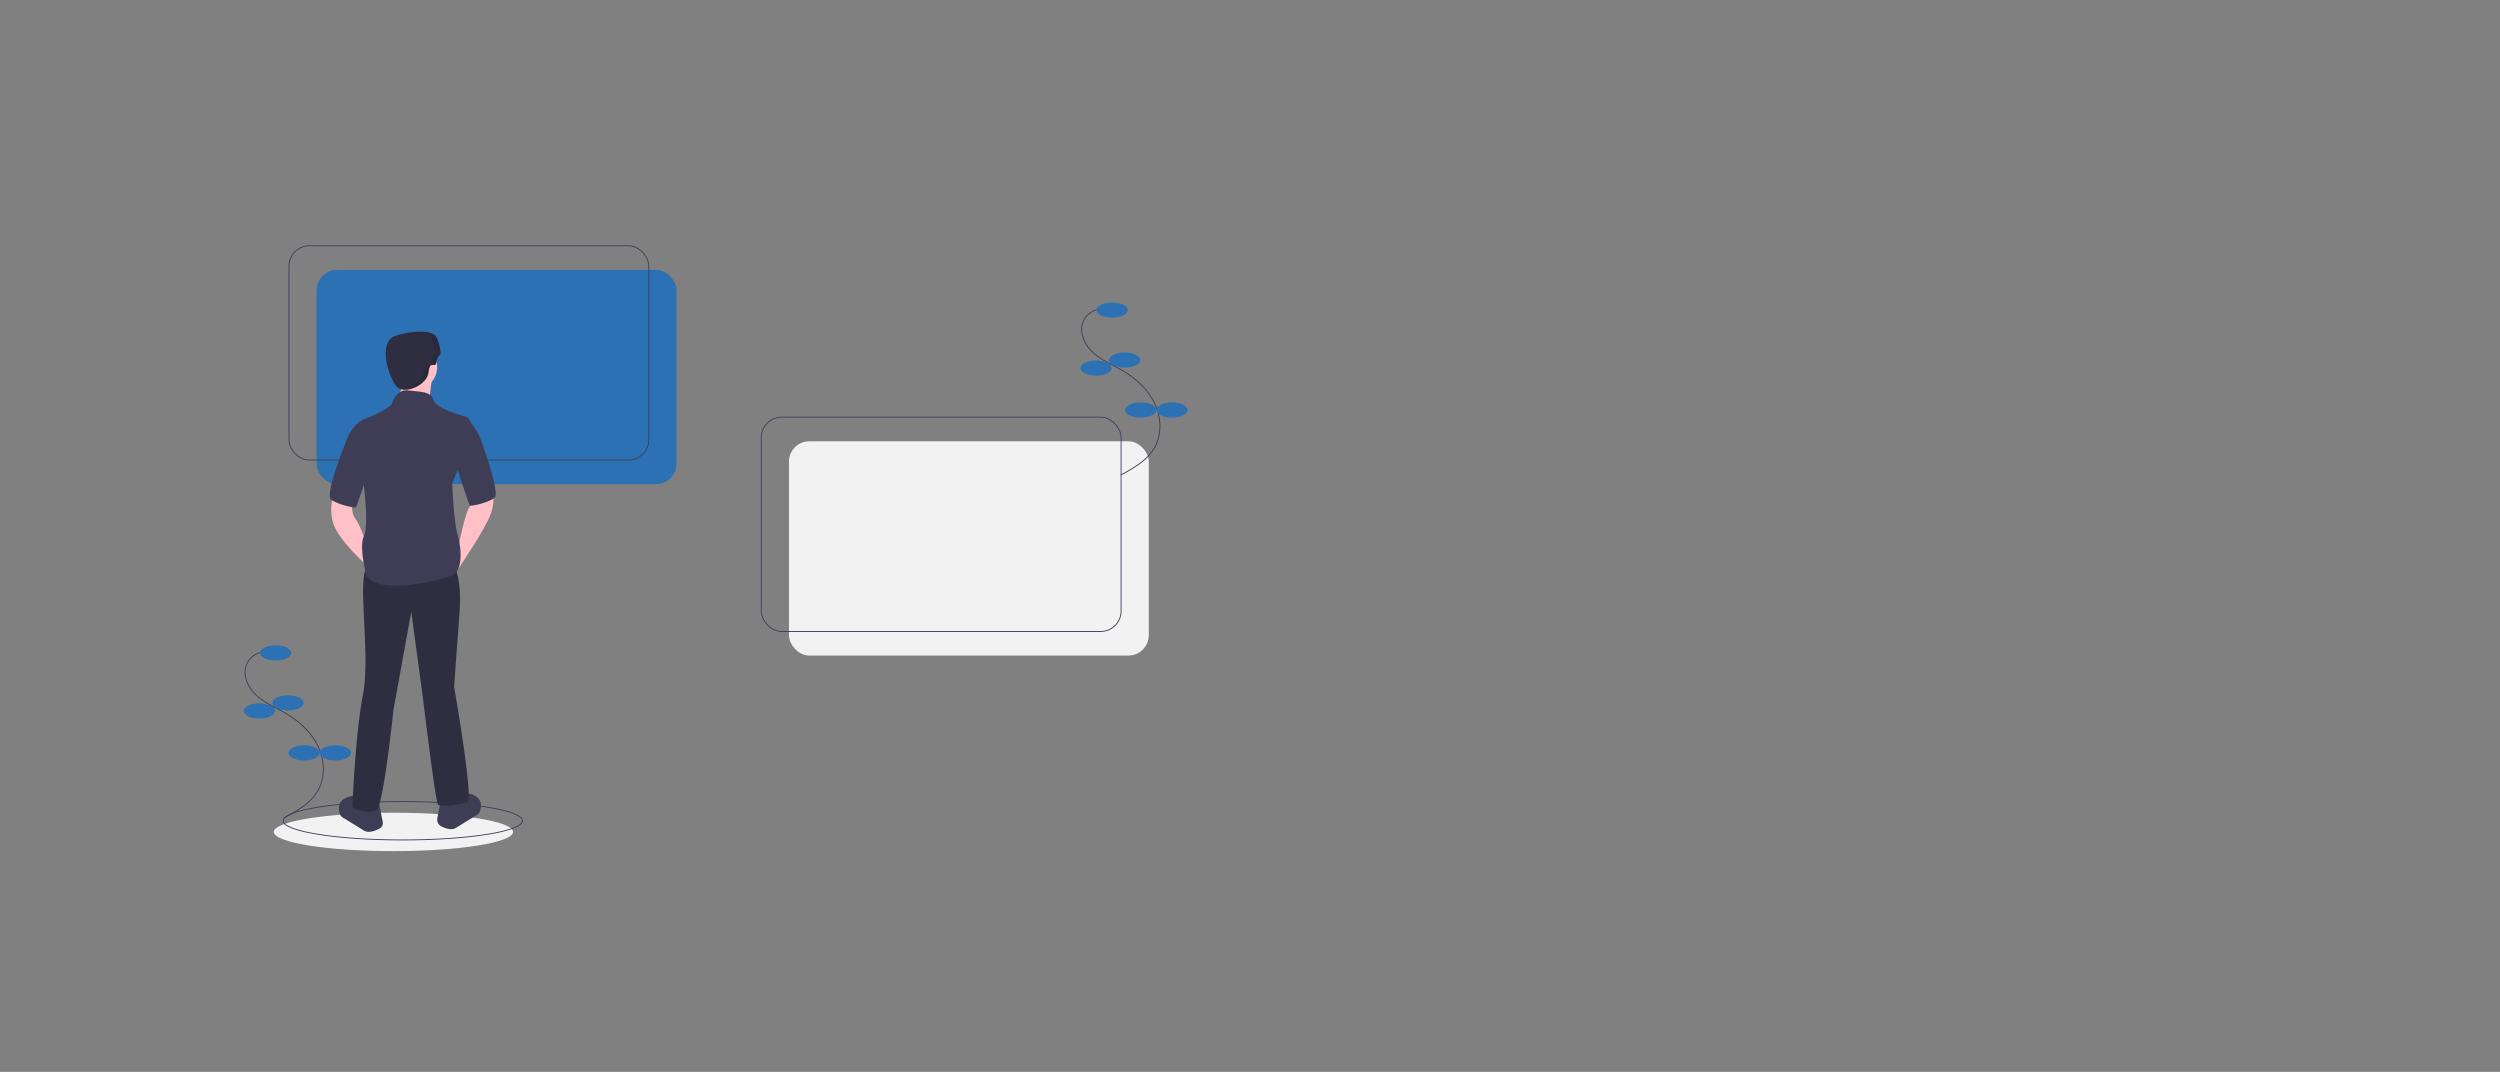 <?xml version="1.0" encoding="UTF-8" standalone="no"?> <svg xmlns:dc="http://purl.org/dc/elements/1.1/" xmlns:cc="http://creativecommons.org/ns#" xmlns:rdf="http://www.w3.org/1999/02/22-rdf-syntax-ns#" xmlns:svg="http://www.w3.org/2000/svg" xmlns="http://www.w3.org/2000/svg" xmlns:sodipodi="http://sodipodi.sourceforge.net/DTD/sodipodi-0.dtd" xmlns:inkscape="http://www.inkscape.org/namespaces/inkscape" id="b96dc930-0d18-4583-88bc-b5ddebd0569a" data-name="Layer 1" width="2800" height="1200.5" viewBox="0 0 2800 1200.5" version="1.1" sodipodi:docname="choice_blog_banner.svg" inkscape:version="0.92.4 (5da689c313, 2019-01-14)"><rect x="0" y="0" width="2800" height="1200.5" fill="#808080" stroke="none"/><defs id="defs67"></defs><title id="title2">choice</title><ellipse cx="440.625" cy="931.75" rx="134" ry="21.5" id="ellipse4" style="fill:#f2f2f2"></ellipse><ellipse cx="451.125" cy="919.25" rx="134" ry="21.5" stroke-miterlimit="10" id="ellipse6" style="fill:none;stroke:#3f3d56;stroke-miterlimit:10"></ellipse><rect x="354.625" y="302.25" width="403" height="240" rx="22.84" id="rect8" style="fill:#2c71b3"></rect><rect x="883.625" y="494.25" width="403" height="240" rx="22.84" id="rect10" style="fill:#f2f2f2"></rect><rect x="323.625" y="275.25" width="403" height="240" rx="22.84" stroke-miterlimit="10" id="rect12" style="fill:none;stroke:#3f3d56;stroke-miterlimit:10"></rect><rect x="852.625" y="467.25" width="403" height="240" rx="22.84" stroke-miterlimit="10" id="rect14" style="fill:none;stroke:#3f3d56;stroke-miterlimit:10"></rect><path d="m 1233.006,346.207 a 22.982,22.982 0 0 0 -19.81,13.851 c -4.954,11.974 1.425,26.039 10.999,34.77 9.575,8.731 21.874,13.722 33.048,20.282 15.009,8.811 28.497,21.043 36.007,36.744 7.51,15.701 8.309,35.15 -0.519,50.15 -8.194,13.922 -23.093,22.255 -37.302,29.94" stroke-miterlimit="10" id="path16" inkscape:connector-curvature="0" style="fill:none;stroke:#3f3d56;stroke-miterlimit:10"></path><ellipse cx="1245.625" cy="347.25" rx="17.5" ry="8.5" id="ellipse18" style="fill:#2c71b3"></ellipse><ellipse cx="1259.625" cy="403.25" rx="17.5" ry="8.5" id="ellipse20" style="fill:#2c71b3"></ellipse><ellipse cx="1227.625" cy="412.25" rx="17.5" ry="8.5" id="ellipse22" style="fill:#2c71b3"></ellipse><ellipse cx="1277.625" cy="459.25" rx="17.5" ry="8.5" id="ellipse24" style="fill:#2c71b3"></ellipse><ellipse cx="1312.625" cy="459.25" rx="17.5" ry="8.5" id="ellipse26" style="fill:#2c71b3"></ellipse><path d="m 296.006,730.207 a 22.982,22.982 0 0 0 -19.81,13.851 c -4.954,11.974 1.424,26.039 10.999,34.77 9.575,8.731 21.874,13.722 33.048,20.282 15.01,8.811 28.497,21.043 36.007,36.744 7.51,15.701 8.309,35.15 -0.519,50.15 -8.194,13.922 -23.093,22.255 -37.302,29.94" stroke-miterlimit="10" id="path28" inkscape:connector-curvature="0" style="fill:none;stroke:#3f3d56;stroke-miterlimit:10"></path><ellipse cx="308.625" cy="731.25" rx="17.5" ry="8.5" id="ellipse30" style="fill:#2c71b3"></ellipse><ellipse cx="322.625" cy="787.25" rx="17.5" ry="8.5" id="ellipse32" style="fill:#2c71b3"></ellipse><ellipse cx="290.625" cy="796.25" rx="17.5" ry="8.5" id="ellipse34" style="fill:#2c71b3"></ellipse><ellipse cx="340.625" cy="843.25" rx="17.5" ry="8.5" id="ellipse36" style="fill:#2c71b3"></ellipse><ellipse cx="375.625" cy="843.25" rx="17.5" ry="8.5" id="ellipse38" style="fill:#2c71b3"></ellipse><path d="m 529.125,546.25 c 0,0 2,15 -3,21 -5,6 -13,46 -13,46 v 24 c 0,0 31,-45 37,-63 6,-18 0,-32 0,-32 z" id="path40" inkscape:connector-curvature="0" style="fill:#ffc1c7"></path><path d="m 526.125,472.25 0.423,0.475 a 63.42,63.42 0 0 1 11.956,19.787 c 6.565,17.433 20.676,60.405 15.621,64.738 -7,6 -27,10 -28,9 -1,-1 -21,-63 -21,-63 z" id="path42" inkscape:connector-curvature="0" style="fill:#3f3d56"></path><path d="m 493.625,897.25 c 0,0 24,5 25,0 a 40.008,40.008 0 0 1 3,-9 c 0,0 21.753,0.906 16.074,19.977 a 7.971,7.971 0 0 1 -3.491,4.502 c -5.181,3.17 -17.384,10.647 -23.582,14.521 -4.659,2.912 -11.354,0.736 -16.132,-1.589 a 8.626,8.626 0 0 1 -4.659,-9.455 z" id="path44" inkscape:connector-curvature="0" style="fill:#3f3d56"></path><path d="m 424.625,900.25 c 0,0 -24,5 -25,0 a 40.008,40.008 0 0 0 -3,-9 c 0,0 -21.711,0.905 -16.09,19.922 a 8.096,8.096 0 0 0 3.555,4.586 c 5.207,3.187 17.355,10.63 23.535,14.492 5.102,3.189 12.645,0.276 17.44,-2.252 a 6.958,6.958 0 0 0 3.606,-7.516 z" id="path46" inkscape:connector-curvature="0" style="fill:#3f3d56"></path><path d="m 394.625,559.25 c 0,0 -2,15 3,21 5,6 13,29 13,29 v 24 c 0,0 -31,-28 -37,-46 -6,-18 0,-32 0,-32 z" id="path48" inkscape:connector-curvature="0" style="fill:#ffc1c7"></path><circle cx="464.625" cy="411.25" r="25" id="circle50" style="fill:#ffc1c7"></circle><path d="m 484.625,421.25 c 0,0 -7,32 0,36 7,4 -42,0 -42,0 0,0 11,-27 6,-36 -5,-9 36,0 36,0 z" id="path52" inkscape:connector-curvature="0" style="fill:#ffc1c7"></path><path d="m 508.625,634.25 c 0,0 9,13 6,53 -3,40 -6,82 -6,82 0,0 22,126 15,129 -7,3 -30,6 -33,3 -3,-3 -17,-120 -17,-120 l -13,-96 -20,110 c 0,0 -11,107 -19,112 -5.719,3.574 -17.059,1.016 -23.061,-0.733 a 5.221,5.221 0 0 1 -3.775,-5.239 c 0.733,-16.827 4.025,-83.234 11.836,-124.028 9,-47 -9,-141 7,-143 16,-2 95,0 95,0 z" id="path54" inkscape:connector-curvature="0" style="fill:#2f2e41"></path><path d="m 438.625,453.25 c 0,0 4,-18 19,-16 15,2 25,1 28,11 3,10 35,18 35,18 0,0 8,1 7,14 -1,13 -21,61 -21,61 0,0 1,40 6,58 5,18 5,40 -6,45 -11,5 -80,23 -96,1 0,0 -9,-32 -3,-45 6,-13 -1,-64 -1,-64 l -19,-42 c 0,0 6,-20 23,-26 a 101.797,101.797 0 0 0 28,-15 z" id="path56" inkscape:connector-curvature="0" style="fill:#3f3d56"></path><path d="m 395.625,485.25 -8,9 c 0,0 -24,59 -17,65 7,6 27,10 28,9 1,-1 18,-52 18,-52 z" id="path58" inkscape:connector-curvature="0" style="fill:#3f3d56"></path><path d="m 493.625,396.25 c 0,0 -4,3 -5,10 -1,7 -7.141,-3.989 -8.57,10.506 C 478.625,431.25 454.625,441.25 445.625,434.25 c -9,-7 -24,-51 -3,-58 21,-7 42,-6 46,1 4,7 5,19 5,19 z" id="path60" inkscape:connector-curvature="0" style="fill:#2f2e41"></path><path d="M 474.055,416.756 C 475.484,402.261 481.625,413.25 482.625,406.25 c 1,-7 5,-10 5,-10 0,0 -1,-12 -5,-19 -1.914,-3.349 -7.725,-5.321 -15.56,-5.704 10.81,-0.495 19.184,1.546 21.56,5.704 4,7 5,19 5,19 0,0 -4,3 -5,10 -1,7 -7.141,-3.989 -8.57,10.506 -1.212,12.288 -18.643,21.341 -29.407,19.548 10.258,-1.409 22.402,-9.364 23.407,-19.548 z" id="path62" inkscape:connector-curvature="0" style="opacity:0.1"></path></svg> 